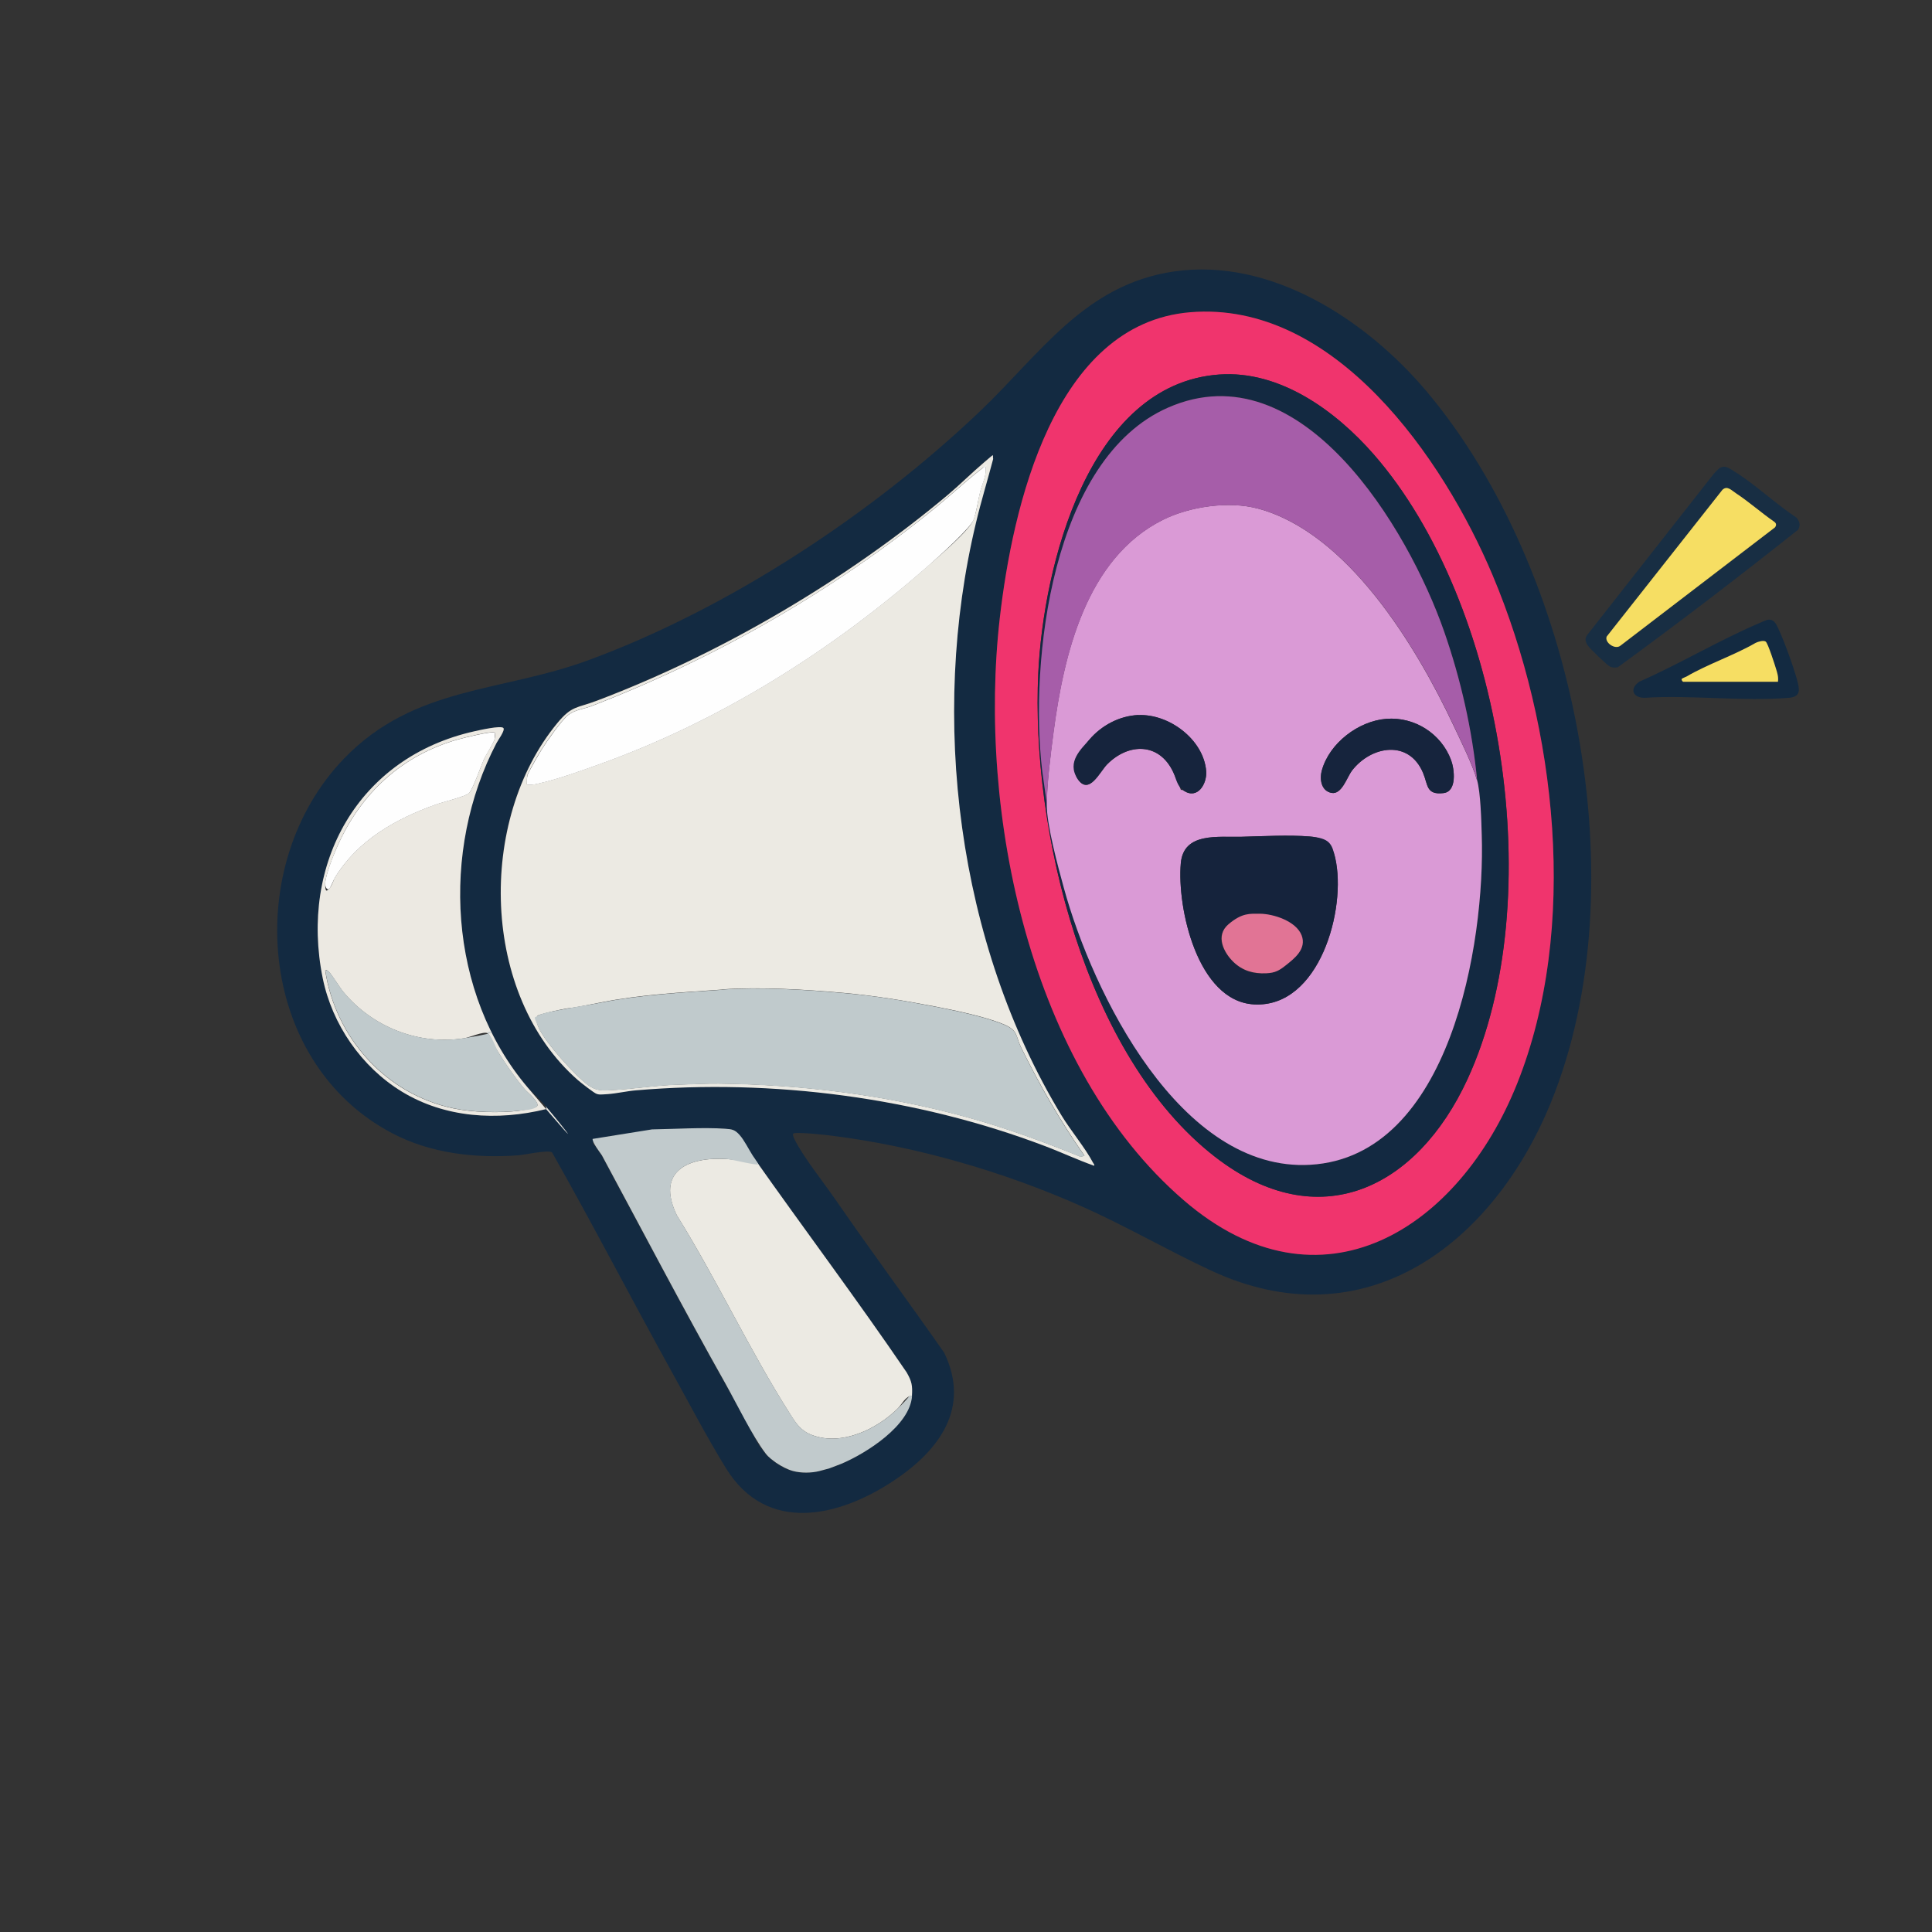 <?xml version="1.0" encoding="UTF-8"?>
<svg id="Layer_1" xmlns="http://www.w3.org/2000/svg" version="1.1" viewBox="0 0 2048 2048">
  <rect x="0" y="0" width="2048" height="2048" fill="#333333" stroke="none"/>
  <!-- Generator: Adobe Illustrator 29.5.1, SVG Export Plug-In . SVG Version: 2.1.0 Build 141)  -->
  <defs>
    <style>
      .st0 {
        fill: #132a41;
      }

      .st1 {
        fill: #16243d;
      }

      .st2 {
        fill: #182e43;
      }

      .st3 {
        fill: #eceae3;
      }

      .st4 {
        fill: #e17495;
      }

      .st5 {
        fill: #f0346d;
      }

      .st6 {
        fill: #ece9e2;
      }

      .st7 {
        fill: #132941;
      }

      .st8 {
        fill: #da9ad6;
      }

      .st9 {
        fill: #a65da9;
      }

      .st10 {
        fill: #c0cacc;
      }

      .st11 {
        fill: #15233c;
      }

      .st12 {
        fill: #fefefe;
      }

      .st13 {
        fill: #c1cacc;
      }

      .st14 {
        fill: #f6de63;
      }
    </style>
  </defs>
  <path class="st0" d="M840.8,1201.7c-.8,1,.5,4.1,1.1,5.3,8.3,17.8,31.9,47.4,44,65,37.6,54.5,77.1,107.7,115,162,28.2,58.3-5.2,103.2-52.5,134.9-58.6,39.3-135.6,57.8-178.9-12.6-20.7-33.6-39.8-70.4-59-105-42.2-76.3-82.3-153.8-125.3-229.7-4.2-3-29,2.6-36.1,3.1-45.5,3.3-92.7-2-133.5-23.5-144-75.7-159.6-285-50.5-397.5,74.4-76.7,165.7-69.6,259-104,148.5-54.7,300.8-155.1,415-264,63.6-60.6,110.6-134,205.1-147.9,103.2-15.1,204.8,51.8,268.3,127.4,158,187.9,225.1,524.1,131.5,753.5-61.1,149.8-197.1,254.4-360.8,177.9-46.1-21.5-90.3-47.3-137-68-82.3-36.6-175.6-63.7-265.2-74.8-5.4-.7-38.4-4.4-40.4-2ZM1261.5,331c-144.7,12.1-188.3,207.5-201.7,324.3-23.6,206.1,31.6,476,194.9,616.9,145.5,125.6,292.1,30.1,353.5-123.5,65.9-164.8,41.7-378.2-26-539-52-123.5-167.5-291.6-320.7-278.7ZM1159.7,1235.7c.4-1.5-.6-2.2-1.2-3.3-8.4-16-23.7-34-33.6-50.4-110.3-182.1-140.1-421.6-90.5-628.1,5.5-22.7,12.4-45,18.2-67.6-1.2-4.4-8.1,2.3-9.9,3.9-13.1,11.1-25.3,23.4-38.5,34.5-107.4,90.2-240.7,168.4-372,218-20.9,7.9-26.2,5-41.5,23.5-85.3,103.1-81.2,288.5,21.5,378.4,3.3,2.9,16.9,13.9,20.2,14.8s8.7.4,11.7.2c9.6-.6,20.2-3.1,30-4,145.1-12.3,297.9,7.7,433.7,59.2,17.4,6.6,34.2,14.5,51.7,20.7ZM533.7,771.8c-2.2-3.2-26.3,2.4-30.9,3.4-123.2,27.6-185.3,140-160.7,261.7,10,49.1,41,94.1,83.8,120.2,45.8,28,101.4,31.3,152.9,18.6.1-1.1,0-2-.5-3-1.7-3.2-15.3-15.7-19-20-84.4-99.4-92.4-251.4-33-365,1.5-2.9,9.2-13.2,7.4-15.9ZM692.7,1198.7c-8,.6-60.1,6.2-63,10.1s1.2,5.3,1.8,6.6c1.4,3.1,4.8,6.8,6.2,9.3,43.4,80.6,85.9,161.9,130.8,241.7s28.6,55.6,42.7,74.3c3.3,4.4,7.3,7,11.4,10.1,21.9,16.2,45.7,10.8,69,1,26.4-11.1,73-40.6,75-72,.7-11.2-.2-15.4-5.6-24.9-52.5-77.1-108.8-152-162.4-228.1s-8.7-16.5-15-23.5-7.9-6-15.4-6.6c-22.8-1.6-52.5.3-75.5,2Z"/>
  <path class="st2" d="M1826.5,494.8c4-.5,7.9,2.4,11.1,4.4,22.7,13.9,44.2,34.6,66.6,49.4,3.6,4,4.6,8.1,1.9,12.9-62.7,49.8-126.5,98.7-191.1,145.8-2.7.5-5.4.6-8-.5-3-1.2-21.5-19.1-23.7-22.3s-3.8-7-1.1-11l134.6-171.4c2.8-2.7,5.5-6.8,9.7-7.3ZM1826.1,519l-122.8,155.7c-2.8,6.2,8.9,14.6,14.7,9.6l163.7-125.3c1.6-2.4,1.5-4.2-.8-5.9-13.9-9.6-26.7-21-40.7-30.3-4.7-3.1-9-8.2-14-3.8Z"/>
  <path class="st0" d="M1874.5,656.9c5.7-.6,8.1,4.2,10.1,8.4,6.3,12.9,16.3,40.8,20.2,54.8,2.9,10.6,4.7,18.5-8.5,19.6-48.9,4.1-103.5-3.2-153.1,0-12.8,0-16-10.1-5.2-17.2,42.4-18.7,84-43.6,126.3-61.7,2.4-1,8-3.7,10.1-3.9ZM1884.7,722.7c.8-5.2-.6-8.8-2-13.5s-9.7-28.2-11-29c-2.4-1.6-8.1,0-10.7,1.4-23.1,13.2-50.6,22.3-73.3,35.7-1.1.6-4.8,2.3-5,2.5-.6.8,1,3,1.5,3h100.5Z"/>
  <path class="st3" d="M1159.7,1235.7c-17.5-6.2-34.4-14.1-51.7-20.7-135.8-51.6-288.6-71.6-433.7-59.2-9.8.8-20.4,3.3-30,4s-9.1.5-11.7-.2-16.9-11.9-20.2-14.8c-102.7-90-106.8-275.3-21.5-378.4,15.3-18.5,20.6-15.6,41.5-23.5,131.3-49.6,264.6-127.9,372-218,13.2-11.1,25.4-23.4,38.5-34.5s8.8-8.3,9.9-3.9c-5.9,22.5-12.8,44.8-18.2,67.6-49.6,206.5-19.8,446,90.5,628.1,9.9,16.4,25.2,34.4,33.6,50.4.6,1.1,1.6,1.8,1.2,3.3ZM1044.7,494.7c-.7-.8-5.5,3.3-6.5,4-15.3,11.9-29.9,25.7-45,38-109.1,89.3-234.6,160.9-366.3,211.7-8.2,3.1-17.5,4-24.6,9.4-6.9,5.3-22.3,27.3-27.5,35.5s-14.9,25.3-15.7,28.3-.4,6.7-.5,10c6.2.8,11.4-.9,17.2-2.3,17.7-4.2,38-11.6,55.3-17.7,130.5-46.1,250.1-121.4,353.5-212.5,10.7-9.4,43.6-37.3,47.5-48.5s4.5-20,6.8-29.2c2.2-8.9,7.2-17.1,5.7-26.8ZM765.5,1049c-42.6,3-86.5,5.2-128.4,13.6s-27.8,4.6-41.6,7.4-24.4,5.7-25.4,6.6c-3.1,2.8-.4,9.7,1.1,13.1,6.8,15.2,39.1,51.4,53,61,6.9,4.7,11.8,5.3,20,5,25.8-.9,51.3-5.6,78-6.1,13.1-.3,26.8-1.2,40-1,88.2,1,176.4,12,261.7,35.3,41.5,11.4,81.9,26.1,121.7,42.3l4-1.1c-25.4-36.4-47.6-75-67.2-114.8-5.9-12-3-17.6-17.1-23.9-19.2-8.5-54-15.6-75.3-19.7-31.6-6.1-63.6-11.3-95.8-14.2-40.6-3.6-88.1-6.5-128.7-3.7Z"/>
  <path class="st5" d="M1261.5,331c153.2-12.8,268.7,155.3,320.7,278.7,67.7,160.7,91.9,374.2,26,539-61.4,153.7-208,249.1-353.5,123.5-163.3-140.9-218.4-410.7-194.9-616.9,13.4-116.8,57-312.2,201.7-324.3ZM1292.5,397c-138.9,10-186.4,203.5-191.8,316.2-8,166.5,49.5,405.9,187.1,512.9,110.3,85.7,214.5,33.3,267.8-82,87.6-189.8,38.2-504.9-99.3-662.4-40.2-46-99.4-89.3-163.7-84.7Z"/>
  <path class="st3" d="M798.7,1226.7c53.6,76.1,109.9,151,162.4,228.1,5.4,9.5,6.3,13.7,5.6,24.9-6.7-.1-10.6,9-15.1,13.4-22.2,22-59.6,40-90.9,28.1-11.9-4.5-16.9-12.3-23.4-22.6-42.9-67.4-77.4-142.2-119.8-210.2-22.7-46.9,11.9-62.6,53.7-59.7s25,4.6,26.5,3-.8-4.4,1-5Z"/>
  <path class="st6" d="M533.7,771.8c1.8,2.7-5.9,12.9-7.4,15.9-59.4,113.6-51.4,265.6,33,365s17.3,16.8,19,20,.6,1.9.5,3c-51.5,12.7-107.1,9.4-152.9-18.6-42.7-26.1-73.8-71.1-83.8-120.2-24.7-121.7,37.5-234.1,160.7-261.7,4.6-1,28.7-6.6,30.9-3.4ZM524.7,776.7c-2.4-2.5-34.2,5.6-39.4,7.1-59.4,16.9-102.5,56.6-127.4,112.6-4,9-13.3,31.8-13.2,40.9s1.7,7.3,4.5,4.4,4.3-9,6.1-11.9c24.3-39.5,64.4-61.9,106.9-77.1,7.2-2.6,31-8.2,35-12s12.5-28.5,15.6-35.4,10-16.8,11.4-21.6.5-4.7.5-7.1ZM344.7,1028.7c10.9,71.7,64.5,131.4,136.2,146.3,20.2,4.2,48.7,5,69.2,2.5,3.1-.4,17.9-3,19.2-4.8,2.9-4.3-10.3-14.8-13.1-18-9.8-11.6-20.4-26.7-28.3-39.7s-8.3-18.4-11.2-19.8c-4.2-2.1-18.6,4.4-24.6,5.4-48.5,7.7-97.6-12-128.4-49.4-3.4-4.1-13-19.6-15.5-21.5s-2-1.2-3.6-.9Z"/>
  <path class="st13" d="M804.1,1234.2c-1.5,1.6-28.9-5.3-32.8-5.5-41.8-2.9-76.3,12.7-53.7,59.7,42.3,68,76.9,142.8,119.8,210.2,6.5,10.2,11.5,18.1,23.4,22.6,31.3,11.9,68.6-6.1,90.9-28.1s8.4-13.5,15.1-13.4c-2,31.4-48.6,60.9-75,72l-12.6,4.8-10.7,2.9c-8.4,2.1-19.2,2.2-27.6,0-6.3-1.7-12.2-4.9-18-8.7-4.1-3.1-8.1-5.7-11.4-10.1-14.1-18.6-30.6-52.7-42.7-74.3-44.9-79.8-87.4-161.1-130.8-241.7-3.1-4.5-10.1-13.5-9.8-17.3l63-10.1c24.9-.4,54.6-2.3,77.4-.7,7.5.5,10.4,1,15.4,6.6s9.5,14.9,13.7,21.5"/>
  <path class="st14" d="M1826.1,519c5-4.4,9.2.7,14,3.8,14.1,9.3,26.8,20.7,40.7,30.3,2.3,1.7,2.4,3.6.8,5.9l-163.7,125.3c-5.8,5-17.4-3.4-14.7-9.6l122.8-155.7Z"/>
  <path class="st14" d="M1884.7,722.7h-100.5c-.5,0-2.1-2.2-1.5-3s3.9-1.9,5-2.5c22.7-13.3,50.3-22.4,73.3-35.7,2.6-1.3,8.3-3,10.7-1.4s10,25.6,11,29,2.8,8.3,2,13.5Z"/>
  <path class="st10" d="M765.5,1049c40.6-2.8,88.1,0,128.7,3.7,32.3,2.8,64.3,8,95.8,14.2,21.3,4.1,56.1,11.2,75.3,19.7,14.1,6.2,11.2,11.8,17.1,23.9,19.6,39.9,41.7,78.4,67.2,114.8l-4,1.1c-39.8-16.2-80.2-30.9-121.7-42.3-85.3-23.3-173.4-34.3-261.7-35.3-13.2-.2-26.9.7-40,1-26.7.5-52.2,5.2-78,6.1-8.3.3-13.2-.3-20-5-13.9-9.6-46.2-45.8-53-61s-4.2-10.2-1.1-13.1,22-5.9,25.4-6.6c13.7-2.9,27.6-4.6,41.6-7.4,41.9-8.4,85.9-10.6,128.4-13.6Z"/>
  <path class="st12" d="M1044.7,494.7c1.5,9.7-3.5,17.9-5.7,26.8-2.3,9.2-3.8,20.6-6.8,29.2s-36.8,39.1-47.5,48.5c-103.4,91.1-223,166.4-353.5,212.5-17.3,6.1-37.6,13.5-55.3,17.7-5.8,1.4-11,3.1-17.2,2.3,0-3.4-.4-6.7.5-10s13.2-24.3,15.7-28.3c5.2-8.1,20.6-30.2,27.5-35.5,7.1-5.5,16.4-6.3,24.6-9.4,131.7-50.8,257.1-122.5,366.3-211.7,15.1-12.3,29.7-26.1,45-38s5.8-4.8,6.5-4Z"/>
  <path class="st7" d="M1292.5,397c64.3-4.6,123.6,38.7,163.7,84.7,137.5,157.5,186.9,472.6,99.3,662.4-53.2,115.4-157.5,167.8-267.8,82-137.6-107-195.1-346.4-187.1-512.9,5.4-112.6,52.9-306.2,191.8-316.2ZM1109.7,852.7c-.2,21.7,12,66.2,18.1,88.4,30.3,110.8,123.4,301.7,261.4,293.6,148.2-8.8,185.2-234.9,181.6-349.5-.5-14.9-1.2-45.1-5-58.5-5.2-53.3-17.3-107-35-157.5-37.9-108.6-151-299.2-292.4-237.3-123.6,54.1-147.3,268.6-133.6,385.3l5,35.5Z"/>
  <path class="st10" d="M344.7,1028.7c1.5-.2,2.3,0,3.6.9,2.5,1.9,12.1,17.4,15.5,21.5,30.7,37.4,79.9,57.1,128.4,49.4s20.4-7.5,24.6-5.4,8.9,16,11.2,19.8c7.9,13,18.5,28.1,28.3,39.7,2.8,3.3,16,13.8,13.1,18s-16.1,4.4-19.2,4.8c-20.5,2.5-49,1.7-69.2-2.5-71.6-14.9-125.3-74.6-136.2-146.3Z"/>
  <path class="st12" d="M524.7,776.7c0,2.4.2,4.7-.5,7.1-1.4,4.8-8.8,15.8-11.4,21.6s-11.7,31.7-15.6,35.4-27.8,9.4-35,12c-42.5,15.2-82.6,37.6-106.9,77.1-1.8,2.9-4.4,10.2-6.1,11.9-2.8,2.8-4.4-2.2-4.5-4.4-.2-9.1,9.1-31.9,13.2-40.9,25-56,68.1-95.7,127.4-112.6,5.3-1.5,37-9.5,39.4-7.1Z"/>
  <path class="st8" d="M1565.7,826.7c3.8,13.3,4.6,43.6,5,58.5,3.7,114.6-33.3,340.8-181.6,349.5-138,8.2-231.1-182.7-261.4-293.6-6.1-22.2-18.2-66.7-18.1-88.4s4-52.7,7.1-76.4c10.9-82.6,34.7-184.6,115.8-225.2,28.5-14.3,70.2-20.3,101-12,95.2,25.6,167.6,145.7,207.2,229.8,7.4,15.7,20.3,41.8,24.8,57.7ZM1206.5,758c-20.1,1-38.9,11.1-51.8,26.2-7.9,9.3-20.1,29.9-12.4,41.5,12.1,18.1,23.5-7.6,31.4-15.5,22.8-22.9,55.2-23,69.9,8.2s3.9,14.9,11.2,19.8c14.7,9.8,24.9-7.4,23.8-20.8-2.7-33.4-39.3-60.9-72.1-59.3ZM1469.5,762c-29.5,2.3-60.4,25.8-68.3,54.7-2.5,9.3-1,21.6,10.2,23.8s16.5-16.8,21.8-23.7c20.5-26.4,60.4-33,75.3,2.5,5.3,12.7,3.1,23.6,21.7,21.4,14.4-1.7,11.6-25.3,8-35-10.4-28.1-38.8-46.1-68.7-43.7ZM1316.5,887c-25,.7-62-5.3-64.8,28.2-4.1,47.3,17.7,146.1,77.5,149.5,69.5,4,98.5-101.4,86.2-155.2-3.5-15.2-11.9-21.6-27.2-22.8-21.7-1.7-49.6-.3-71.7.3Z"/>
  <path class="st9" d="M1565.7,826.7c-4.6-15.9-17.4-42-24.8-57.7-39.6-84.1-112-204.2-207.2-229.8-30.9-8.3-72.5-2.3-101,12-81.1,40.6-104.9,142.5-115.8,225.2-3.1,23.6-7,52.9-7.1,76.4l-5-35.5c-13.7-116.8,10-331.3,133.6-385.3,141.4-61.8,254.5,128.8,292.4,237.3,17.6,50.5,29.8,104.2,35,157.5Z"/>
  <path class="st11" d="M1316.5,887c22.2-.6,50-2.1,71.7-.3s23.7,7.6,27.2,22.8c12.3,53.8-16.7,159.2-86.2,155.2-59.8-3.4-81.6-102.2-77.5-149.5,2.9-33.4,39.9-27.5,64.8-28.2ZM1363.2,1023.1c8.1-6.5,20.8-21,16.5-31.8s-29.8-22.7-44.4-22.7-25.2,4.5-33,11.1c-14.5,12.3-6.2,28.9,5.1,39.9s21.5,12.8,34.9,12.1c9.3-.4,13.8-3,20.9-8.6Z"/>
  <path class="st1" d="M1206.5,758c32.7-1.6,69.4,26,72.1,59.3,1.1,13.4-9.1,30.6-23.8,20.8-7.3-4.9-7.8-12.5-11.2-19.8-14.7-31.2-47.1-31.1-69.9-8.2-7.8,7.9-19.3,33.6-31.4,15.5s4.5-32.2,12.4-41.5c12.9-15.1,31.7-25.2,51.8-26.2Z"/>
  <path class="st1" d="M1469.5,762c29.9-2.4,58.2,15.6,68.7,43.7,3.6,9.7,6.5,33.3-8,35-18.5,2.2-16.3-8.7-21.7-21.4-14.9-35.5-54.8-28.9-75.3-2.5-5.3,6.9-11.1,25.8-21.8,23.7s-12.8-14.6-10.2-23.8c7.9-28.9,38.8-52.4,68.3-54.7Z"/>
  <path class="st4" d="M1363.2,1023.1c-7.1,5.7-11.5,8.2-20.9,8.6-13.5.6-25.2-2.7-34.9-12.1s-19.6-27.6-5.1-39.9,22.9-11.1,33-11.1c14.6,0,38.5,7.8,44.4,22.7s-8.4,25.3-16.5,31.8Z"/>
</svg>
